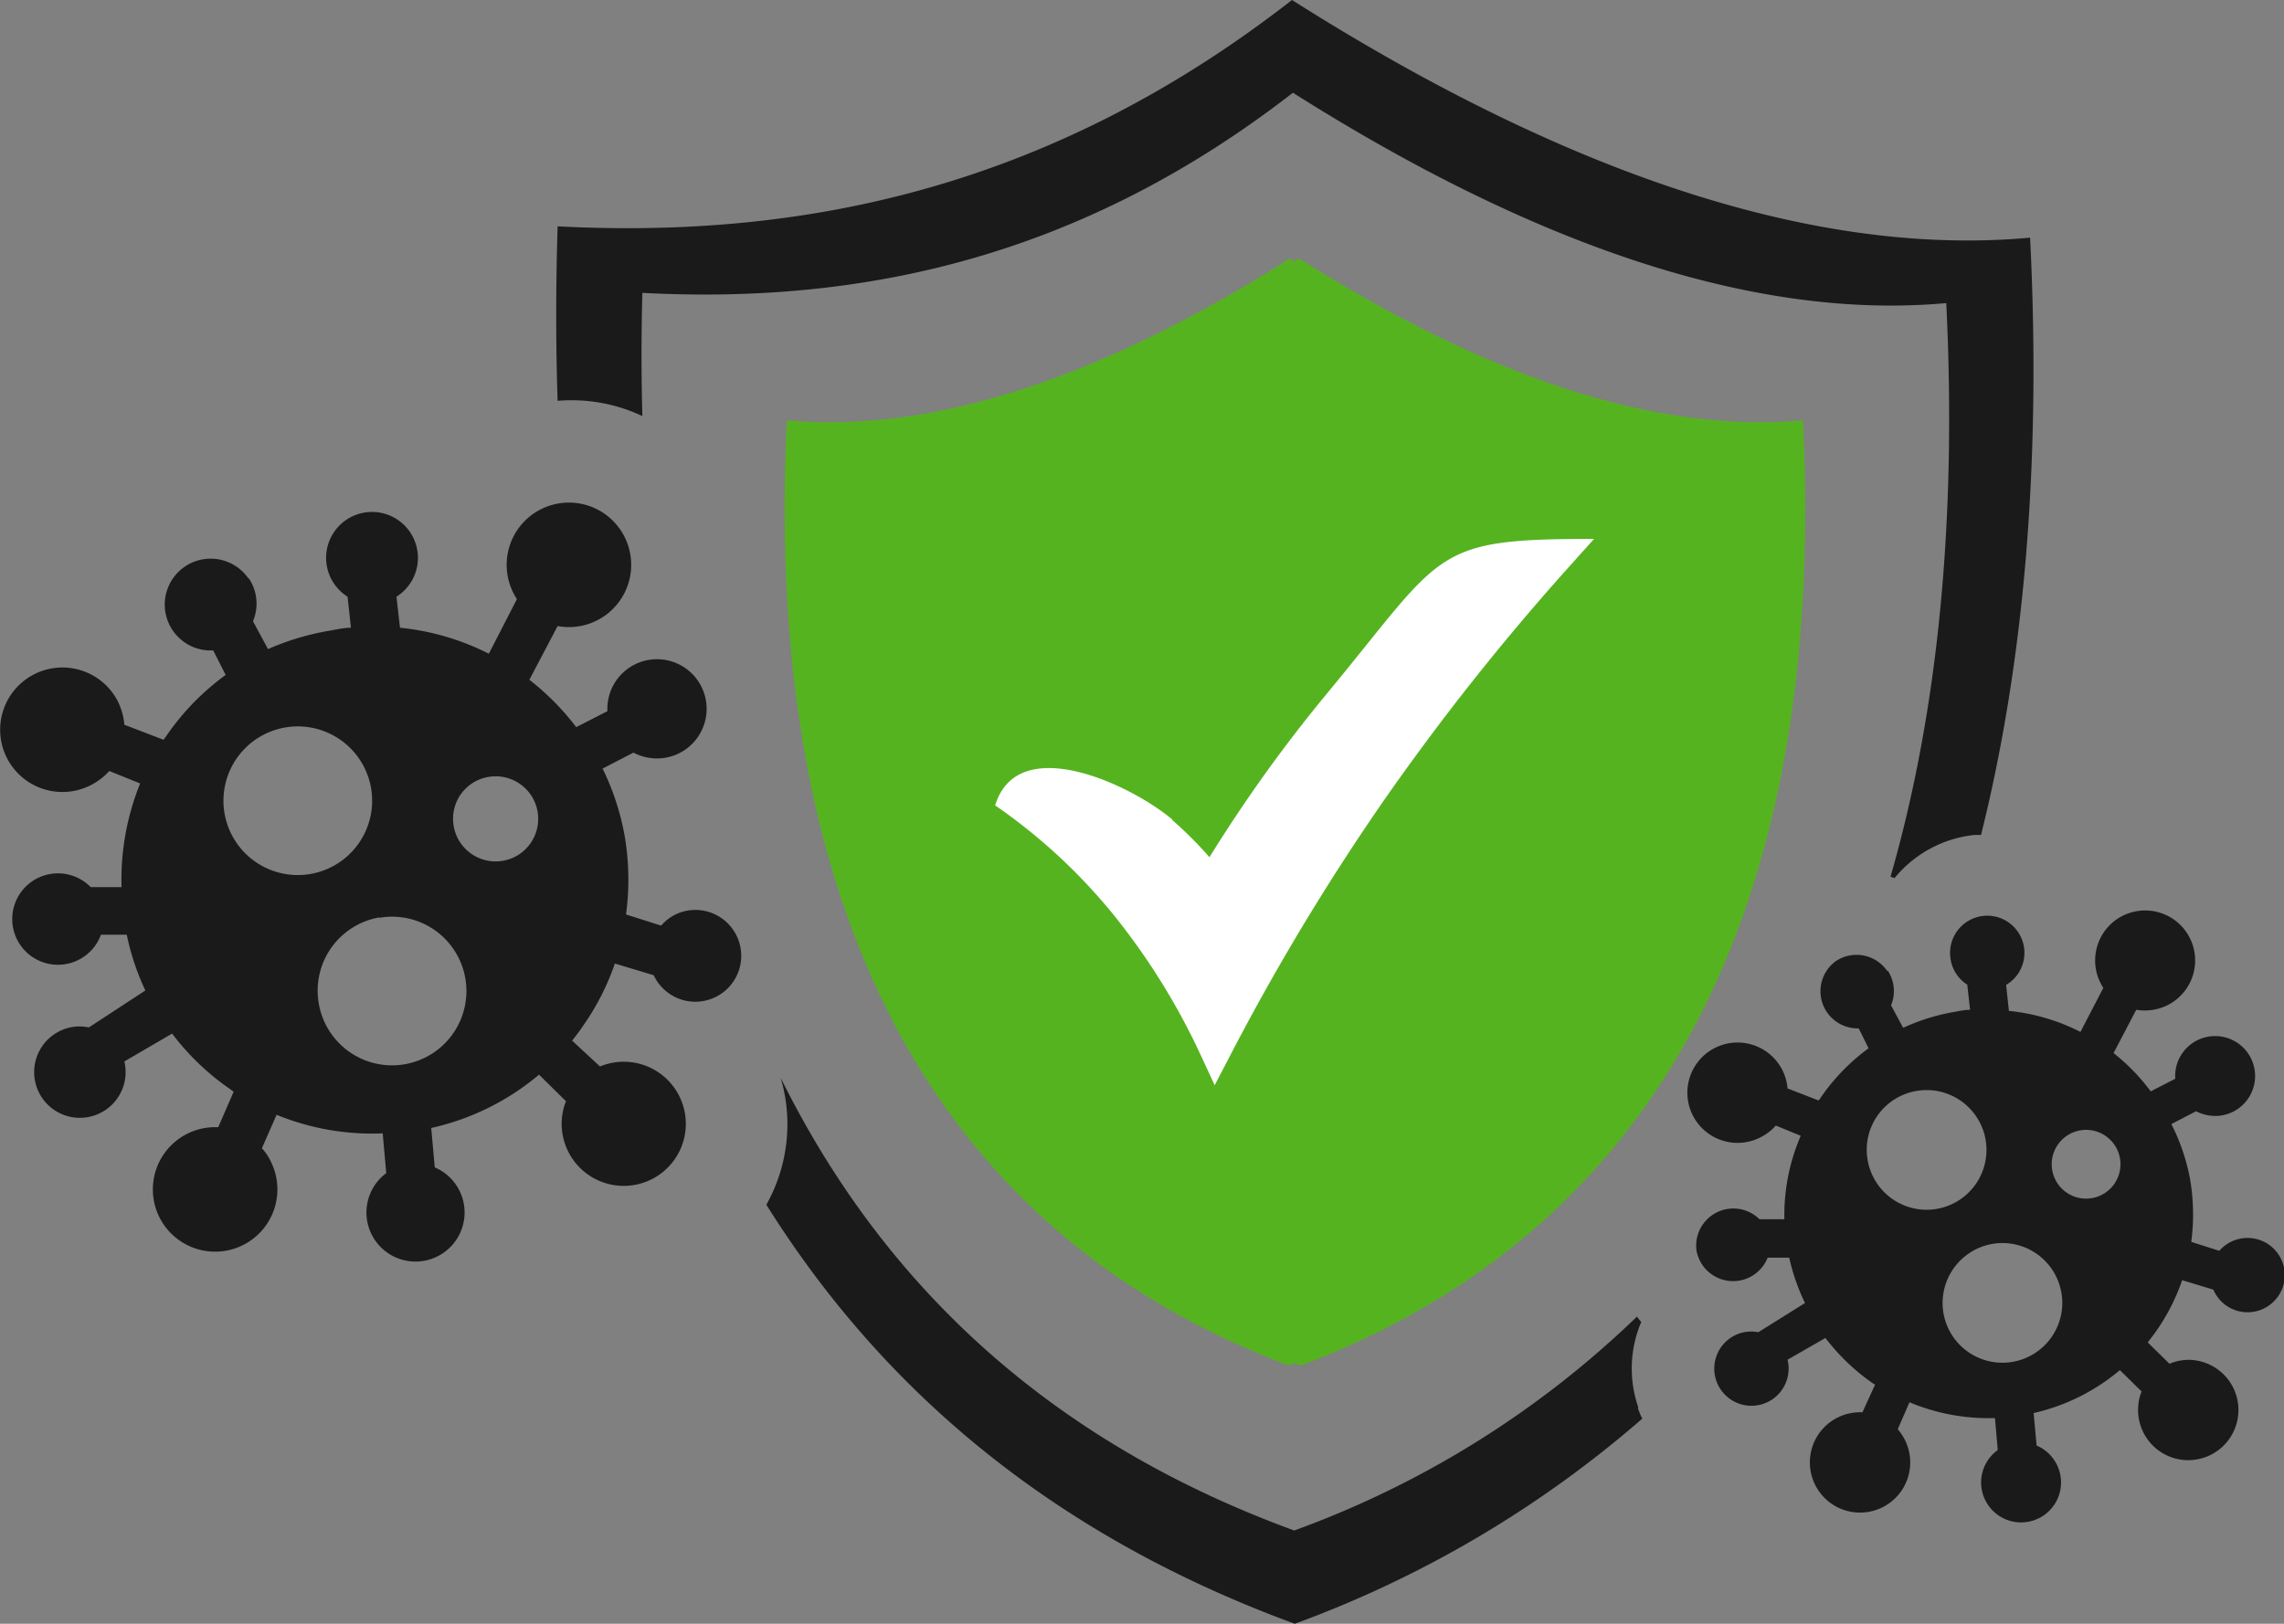 <svg xmlns="http://www.w3.org/2000/svg" id="Layer_1" data-name="Layer 1" viewBox="0 0 122.88 87.38"><rect x="0" y="0" width="122.88" height="87.38" fill="#808080" stroke="none"/><defs><style>.cls-1{fill:#1a1a1a;}.cls-1,.cls-2{fill-rule:evenodd;}.cls-2{fill:#56b320;}.cls-3{fill:#fff;}</style></defs><title>immunity</title><path class="cls-1" d="M101.53,52.25a2,2,0,0,0-2.76-.53A2,2,0,0,0,100,55.34l.53,1.07A11,11,0,0,0,98,59a1.77,1.77,0,0,1-.16.22l-1.67-.65a2.66,2.66,0,0,0-.34-1.1,2.7,2.7,0,1,0-1,3.67,2.66,2.66,0,0,0,.71-.57l1.34.55A10.78,10.78,0,0,0,96,65.61l-1.34,0a2,2,0,0,0-3.39,1.67,2,2,0,0,0,3.83.4h1.16a11.19,11.19,0,0,0,.85,2.44L94.6,71.69a2.05,2.05,0,0,0-1,.06,2,2,0,1,0,2.57,1.42L98.21,72a11.24,11.24,0,0,0,2.45,2.37,1.64,1.64,0,0,0,.22.14L100.2,76a2.72,2.72,0,0,0-1.27.25,2.7,2.7,0,1,0,3.59,1.31,2.9,2.9,0,0,0-.42-.65l.63-1.45a11,11,0,0,0,4.6.85l.15,1.72a2.15,2.15,0,1,0,3,.49,2.13,2.13,0,0,0-.91-.73l-.16-1.75a10.92,10.92,0,0,0,4.64-2.31l1.17,1.15a2.35,2.35,0,0,0-.18.75A2.7,2.7,0,1,0,118,73.19a2.6,2.6,0,0,0-1.28.2l-1.17-1.15c.15-.2.3-.39.44-.59a10.9,10.9,0,0,0,1.41-2.76l1.68.51a2,2,0,1,0,1.48-2.75,2,2,0,0,0-1.16.66l-1.51-.48a11.18,11.18,0,0,0-.07-3.41,10.94,10.94,0,0,0-1-2.93l1.33-.69a2.26,2.26,0,0,0,1.15.25,2.15,2.15,0,1,0-2.27-2l-1.32.68a10.76,10.76,0,0,0-2-2.06l1.22-2.33a2.77,2.77,0,0,0,.91,0,2.69,2.69,0,1,0-2.68-1.18l-1.23,2.37a10.85,10.85,0,0,0-3.85-1.13L107.93,53a2,2,0,1,0-3-1.48,2,2,0,0,0,.91,1.47l.15,1.35c-.3,0-.59.07-.88.12a11.06,11.06,0,0,0-2.72.85l-.65-1.21a2,2,0,0,0-.18-1.87ZM69.51,0c14.83,9.4,28.22,13.84,39.71,12.79.61,12.19-.33,22.88-2.64,32.14l-.34,0h0a6.42,6.42,0,0,0-4.31,2.32l-.22-.07c2.52-8.74,3.58-19,3-30.87-10.18.93-22-3-35.15-11.32h0c-11.36,8.82-23.08,11.4-35,10.77q-.09,3.42,0,6.63A8.93,8.93,0,0,0,30,21.57q-.15-4.53,0-9.39C43.44,12.88,56.68,10,69.51,0ZM88.38,76.32A59.72,59.72,0,0,1,69.66,87.38C57.72,83,48.05,75.72,41.23,64.83a8.88,8.88,0,0,0,1.1-3.57h0A8.79,8.79,0,0,0,42,58c6,12.11,15.52,19.94,27.63,24.36A52.08,52.08,0,0,0,88.07,70.85a3.25,3.25,0,0,0,.23.29,6.38,6.38,0,0,0-.17,4.56l0,.11a5.49,5.49,0,0,0,.21.51Zm-75-45.17A2.47,2.47,0,1,0,11.47,35l.67,1.32A13.46,13.46,0,0,0,9,39.53l-.2.28L6.69,39a3.44,3.44,0,0,0-.41-1.37A3.35,3.35,0,1,0,5,42.19a3.4,3.4,0,0,0,.88-.7l1.66.67a13.78,13.78,0,0,0-1,5.58l-1.66,0a2.46,2.46,0,1,0,.55,2.56H6.82a13.4,13.4,0,0,0,1,3L4.78,55.29a2.37,2.37,0,0,0-1.29.08,2.46,2.46,0,1,0,3.2,1.75l2.57-1.5a13.5,13.5,0,0,0,3.05,2.94l.26.19-.83,1.91a3.35,3.35,0,1,0,2.87,1.93,2.9,2.9,0,0,0-.52-.8l.79-1.8a13.56,13.56,0,0,0,5.71,1l.19,2.14a2.64,2.64,0,1,0,2.61-.31L23.2,60.7A13.56,13.56,0,0,0,29,57.83l1.45,1.43a3.24,3.24,0,0,0-.22.93,3.34,3.34,0,1,0,2.05-2.8L30.78,56c.19-.24.38-.49.55-.74a13.42,13.42,0,0,0,1.75-3.41l2.09.63A2.47,2.47,0,1,0,37,49a2.42,2.42,0,0,0-1.43.81l-1.89-.6A14,14,0,0,0,33.61,45a13.76,13.76,0,0,0-1.19-3.64l1.66-.86a2.72,2.72,0,0,0,1.42.31,2.67,2.67,0,1,0-2.82-2.54L31,39.13a13.83,13.83,0,0,0-2.52-2.55L30,33.69a3.35,3.35,0,1,0-2.7-2.77,3.4,3.4,0,0,0,.51,1.32L26.3,35.18a13.49,13.49,0,0,0-4.78-1.4l-.19-1.67a2.47,2.47,0,1,0-2.63,0l.18,1.67c-.36,0-.72.08-1.09.15a13.92,13.92,0,0,0-3.37,1l-.81-1.5a2.44,2.44,0,0,0-.23-2.32Zm1.95,8a4,4,0,1,1-3.25,4.62,4,4,0,0,1,3.25-4.62ZM20.4,49.39A4,4,0,1,1,17.15,54a4,4,0,0,1,3.25-4.63Zm5.87-7.58a2.29,2.29,0,1,1-1.86,2.65,2.28,2.28,0,0,1,1.86-2.65Zm76.82,16.9a3.22,3.22,0,1,1-2.61,3.72,3.21,3.21,0,0,1,2.61-3.72Zm4.09,8.23a3.22,3.22,0,1,1-2.62,3.73,3.23,3.23,0,0,1,2.62-3.73Zm4.73-6.11a1.85,1.85,0,1,1-1.5,2.14,1.85,1.85,0,0,1,1.5-2.14Z"></path><path class="cls-2" d="M69.88,13.9C80,20.31,89.13,23.34,97,22.62c1.37,27.69-8.85,44-27,50.86l-.34-.12-.34.12C51.19,66.66,41,50.31,42.33,22.62c7.84.72,17-2.31,27.08-8.72l.24.18.23-.18Z"></path><path class="cls-3" d="M63.07,44.13a20.8,20.8,0,0,1,2,2,79.13,79.13,0,0,1,6.33-8.82C77.74,29.65,77,29,85.76,29l-1.21,1.35a131,131,0,0,0-10.2,12.87,126.49,126.49,0,0,0-8.24,13.72l-.76,1.46-.69-1.49A36.41,36.41,0,0,0,60,49.34a30.48,30.48,0,0,0-6.46-6c1.22-4,7.34-1.1,9.54.77Z"></path></svg>
